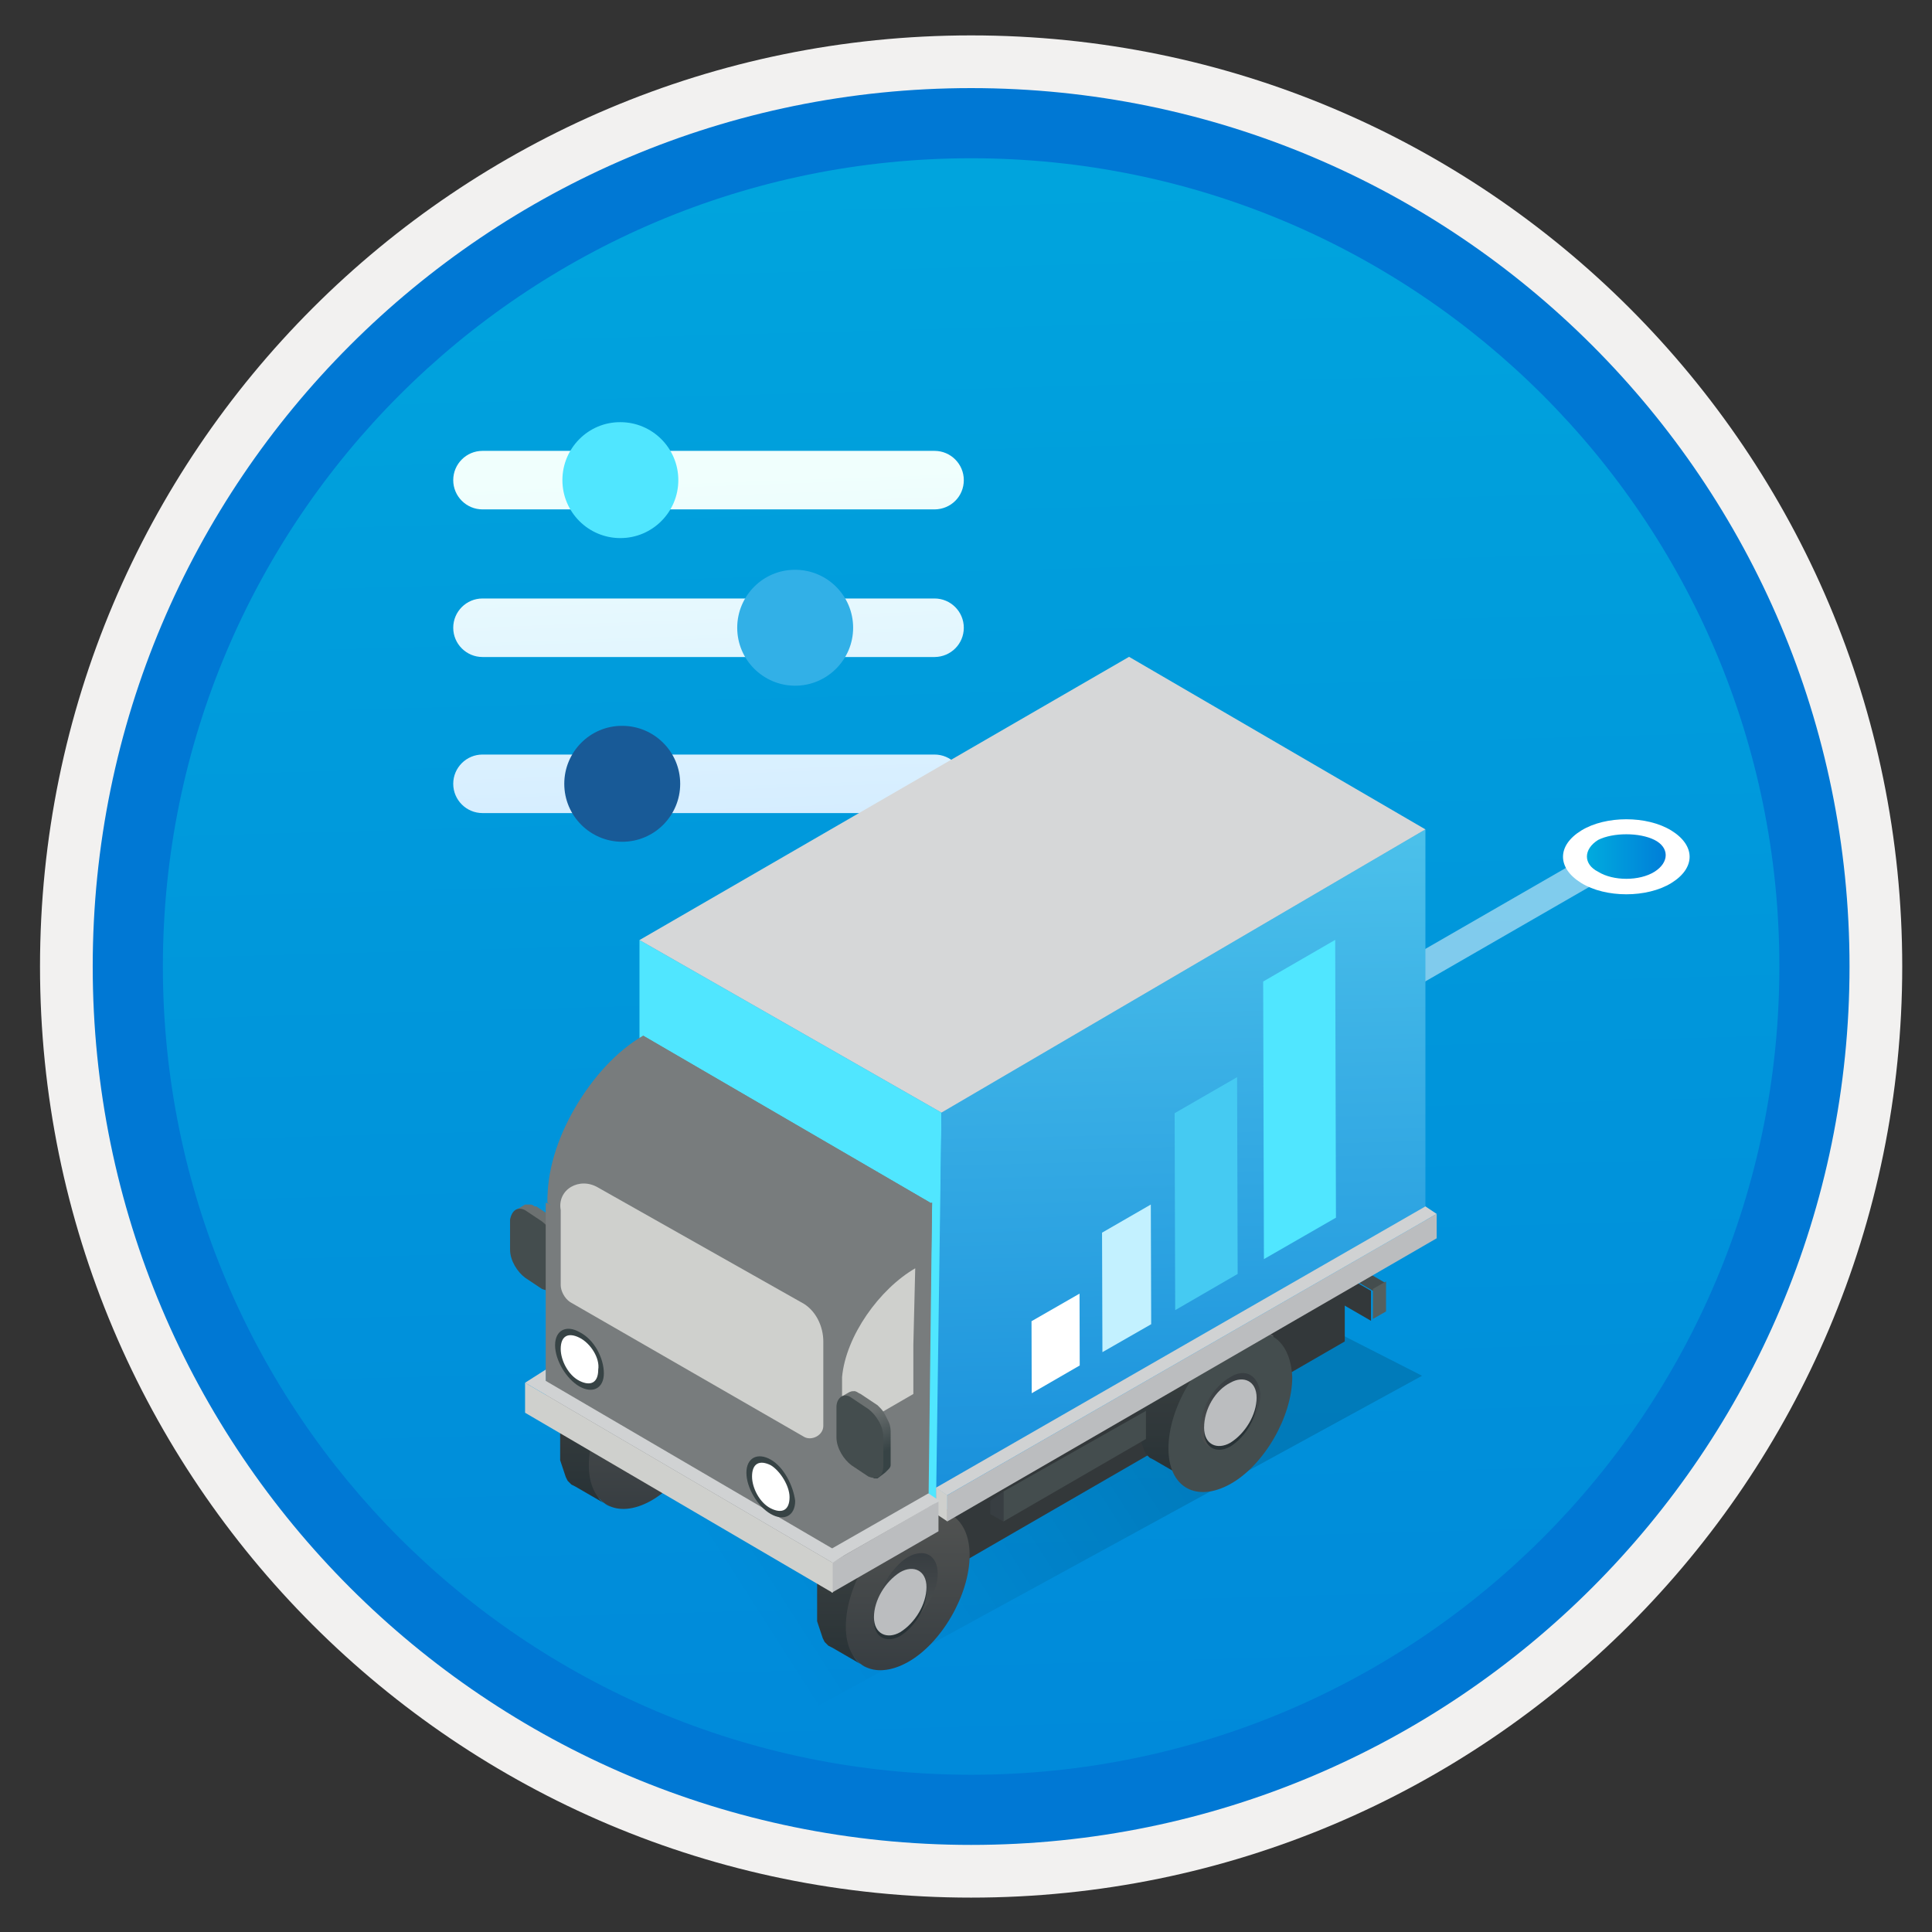 <svg width="103" height="103" viewBox="0 0 103 103" fill="none" xmlns="http://www.w3.org/2000/svg">
<rect x="0" y="0" width="103" height="103" fill="#333333" stroke="none"/>
<path d="M51.773 98.337C25.923 98.337 4.963 77.387 4.963 51.527C4.963 25.667 25.923 4.717 51.773 4.717C77.623 4.717 98.583 25.677 98.583 51.527C98.583 77.377 77.623 98.337 51.773 98.337Z" fill="url(#paint0_linear)"/>
<path fill-rule="evenodd" clip-rule="evenodd" d="M97.673 51.527C97.673 76.877 77.123 97.427 51.773 97.427C26.423 97.427 5.873 76.877 5.873 51.527C5.873 26.177 26.423 5.627 51.773 5.627C77.123 5.627 97.673 26.177 97.673 51.527ZM51.773 1.887C79.193 1.887 101.413 24.107 101.413 51.527C101.413 78.947 79.183 101.167 51.773 101.167C24.353 101.167 2.133 78.937 2.133 51.527C2.133 24.107 24.353 1.887 51.773 1.887Z" fill="#F2F1F0"/>
<path fill-rule="evenodd" clip-rule="evenodd" d="M94.863 51.527C94.863 75.327 75.573 94.617 51.773 94.617C27.973 94.617 8.683 75.327 8.683 51.527C8.683 27.727 27.973 8.437 51.773 8.437C75.573 8.437 94.863 27.727 94.863 51.527ZM51.773 4.697C77.633 4.697 98.603 25.667 98.603 51.527C98.603 77.387 77.633 98.357 51.773 98.357C25.913 98.357 4.943 77.387 4.943 51.527C4.943 25.667 25.903 4.697 51.773 4.697Z" fill="#0078D4"/>
<path d="M51.383 25.597C51.383 24.737 50.683 24.037 49.823 24.037H25.723C24.863 24.037 24.163 24.737 24.163 25.597C24.163 26.457 24.863 27.157 25.723 27.157H49.833C50.693 27.147 51.383 26.467 51.383 25.597Z" fill="url(#paint1_linear)"/>
<path d="M29.983 25.597C29.983 27.307 31.373 28.687 33.073 28.687C34.783 28.687 36.163 27.297 36.163 25.597C36.163 23.887 34.773 22.507 33.073 22.507C31.373 22.497 29.983 23.887 29.983 25.597Z" fill="#50E6FF"/>
<path d="M51.383 33.467C51.383 32.607 50.683 31.907 49.823 31.907H25.723C24.863 31.907 24.163 32.607 24.163 33.467C24.163 34.327 24.863 35.027 25.723 35.027H49.833C50.693 35.017 51.383 34.327 51.383 33.467Z" fill="url(#paint2_linear)"/>
<path d="M39.303 33.467C39.303 35.177 40.693 36.557 42.393 36.557C44.093 36.557 45.483 35.167 45.483 33.467C45.483 31.757 44.093 30.377 42.393 30.377C40.693 30.367 39.303 31.757 39.303 33.467Z" fill="#32B0E7"/>
<path d="M51.383 41.787C51.383 40.927 50.683 40.227 49.823 40.227H25.723C24.863 40.227 24.163 40.927 24.163 41.787C24.163 42.647 24.863 43.347 25.723 43.347H49.833C50.693 43.347 51.383 42.657 51.383 41.787Z" fill="url(#paint3_linear)"/>
<path d="M30.083 41.787C30.083 43.497 31.473 44.877 33.173 44.877C34.883 44.877 36.263 43.487 36.263 41.787C36.263 40.077 34.873 38.697 33.173 38.697C31.473 38.687 30.083 40.077 30.083 41.787Z" fill="#185A97"/>
<path opacity="0.5" fill-rule="evenodd" clip-rule="evenodd" d="M87.778 45.527L42.208 71.787L41.459 70.487L87.029 44.227L87.778 45.527Z" fill="white"/>
<path d="M84.303 44.277C83.003 45.077 83.003 46.277 84.303 47.077C85.603 47.877 87.803 47.877 89.103 47.077C90.403 46.277 90.403 45.077 89.103 44.277C87.803 43.477 85.603 43.477 84.303 44.277Z" fill="white"/>
<path d="M85.203 44.777C84.403 45.277 84.403 46.077 85.203 46.477C86.003 46.977 87.403 46.977 88.203 46.477C89.003 45.977 89.003 45.177 88.203 44.777C87.403 44.377 86.003 44.377 85.203 44.777Z" fill="url(#paint4_linear)"/>
<path d="M27.493 64.517L27.993 64.217H28.093C28.093 64.217 28.193 64.217 28.293 64.217C28.393 64.217 28.493 64.317 28.493 64.317H28.593L29.493 64.917L29.593 65.017C29.693 65.117 29.793 65.217 29.893 65.417C29.893 65.417 29.993 65.617 30.093 65.817C30.193 66.017 30.193 66.317 30.193 66.317V66.417V67.917V68.017V68.117C30.193 68.117 30.193 68.217 30.093 68.317C30.093 68.417 29.893 68.517 29.893 68.517L29.493 68.817H29.293L27.593 64.617L27.493 64.517Z" fill="url(#paint5_linear)"/>
<path d="M27.993 64.517L28.893 65.117C29.293 65.417 29.693 66.017 29.693 66.617V68.117C29.693 68.717 29.393 68.917 28.893 68.717L27.993 68.117C27.593 67.817 27.193 67.217 27.193 66.617V65.017C27.293 64.517 27.593 64.317 27.993 64.517Z" fill="#444D4E"/>
<path opacity="0.15" d="M23.693 83.116L58.093 64.316L75.813 73.346L41.413 92.146L23.693 83.116Z" fill="url(#paint6_linear)"/>
<path d="M37.393 72.317L35.693 71.317L35.493 71.217L35.193 71.117H34.893H34.693L34.393 71.217L34.093 71.317L33.693 71.417L33.393 71.517L33.193 71.617L33.093 71.717L32.993 71.817L32.693 71.917L32.593 72.017L32.493 72.117L32.293 72.217L32.093 72.417L31.993 72.617L31.893 72.717L31.693 73.017L31.593 73.217L31.493 73.317L31.393 73.517L31.293 73.717L31.193 73.917L31.093 74.117L30.993 74.317L30.893 74.517L30.793 74.717L30.693 75.017V75.217L30.593 75.417L30.493 75.617L30.293 75.817L30.193 76.017V76.217V76.417V76.617V76.817V77.017V77.217V77.617V77.917L30.293 78.217L30.393 78.517L30.493 78.817L30.593 79.017L30.793 79.217L30.993 79.317L32.693 80.317L37.393 72.317Z" fill="url(#paint7_linear)"/>
<path d="M37.263 72.346L35.363 71.246L35.163 71.146L34.863 71.046H34.563H34.263H33.963L33.663 71.146L33.363 71.246L33.063 71.446L32.863 71.646L32.663 71.746L32.563 71.846L32.463 71.946L32.363 72.046L32.263 72.146L32.163 72.246L32.063 72.346L31.963 72.446L31.863 72.546L31.763 72.746L31.663 72.946L31.563 73.146L31.463 73.346L31.363 73.546L30.863 73.946L30.763 74.146L30.663 74.346L30.563 74.546L30.463 74.746L30.363 74.946L30.163 75.046L30.063 75.246L29.963 75.446L29.863 75.646V75.846V76.046V76.346V76.546V76.746V76.946V77.146V77.546V77.846L29.963 78.146L30.063 78.446L30.163 78.746L30.263 78.946L30.463 79.146L30.663 79.246L32.563 80.346C31.963 80.046 31.563 79.746 31.563 78.246C31.663 75.246 33.463 73.346 34.863 72.546C36.363 71.846 36.763 72.046 37.263 72.346Z" fill="url(#paint8_linear)"/>
<path d="M34.693 72.417C32.893 73.417 31.393 76.017 31.393 78.117C31.393 80.217 32.893 81.017 34.693 80.017C36.493 79.017 37.993 76.417 37.993 74.317C37.993 72.217 36.493 71.317 34.693 72.417Z" fill="url(#paint9_linear)"/>
<path d="M34.693 74.416C33.893 74.916 33.093 76.117 33.093 77.117C33.093 78.117 33.793 78.516 34.693 78.016C35.493 77.516 36.293 76.317 36.293 75.317C36.293 74.317 35.593 73.817 34.693 74.416Z" fill="url(#paint10_linear)"/>
<path d="M34.693 74.816C35.393 74.416 36.093 74.716 36.093 75.616C36.093 76.516 35.493 77.516 34.693 78.016C33.993 78.416 33.293 78.116 33.293 77.216C33.293 76.216 33.993 75.216 34.693 74.816Z" fill="#283236"/>
<path d="M34.693 75.316C35.393 74.916 36.093 75.216 36.093 76.116C36.093 77.016 35.493 78.016 34.693 78.516C33.993 78.916 33.293 78.616 33.293 77.716C33.293 76.816 33.893 75.816 34.693 75.316Z" fill="#BBBDBF"/>
<path d="M34.693 75.617C35.293 75.217 35.793 75.517 35.793 76.217C35.793 76.917 35.293 77.817 34.693 78.117C34.093 78.517 33.593 78.217 33.593 77.517C33.593 76.817 33.993 76.017 34.693 75.617Z" fill="url(#paint11_linear)"/>
<path d="M34.693 76.117C35.093 75.916 35.393 76.117 35.393 76.516C35.393 76.916 35.093 77.416 34.693 77.617C34.293 77.817 33.993 77.617 33.993 77.217C33.993 76.917 34.293 76.416 34.693 76.117Z" fill="#BBBDBF"/>
<path d="M57.293 59.617L73.093 68.817V70.417L57.193 61.217L57.293 59.617Z" fill="#33383A"/>
<path d="M73.893 68.417L73.193 68.817L57.293 59.617L57.993 59.217L73.893 68.417Z" fill="#444D4E"/>
<path d="M71.693 68.916L64.993 68.416V68.916L44.093 74.716V74.216L44.693 84.516V87.117L71.693 71.516V68.916Z" fill="#33383A"/>
<path d="M67.893 71.217L66.193 70.217L65.893 70.117L65.693 70.017H65.393H65.093H64.793L64.493 70.117L64.193 70.217L63.893 70.417L63.693 70.517L63.593 70.617L63.393 70.717L63.293 70.817L63.193 70.917L62.993 71.017L62.893 71.117L62.793 71.217L62.693 71.317L62.593 71.517L62.493 71.717L62.393 71.817L62.293 72.017L62.193 72.217L62.093 72.417L61.993 72.617L61.893 72.817L61.793 73.017L61.693 73.217L61.593 73.417L61.493 73.617L61.393 73.817L61.293 74.017L61.193 74.217L61.093 74.417V74.617V74.817V75.017V75.217V75.417V75.617V75.817V76.217L61.193 76.617L61.293 76.917L61.393 77.217L61.493 77.517L61.593 77.717L61.793 77.917L61.993 78.017L63.693 79.017L67.893 71.217Z" fill="url(#paint12_linear)"/>
<path d="M67.593 71.116L65.693 70.016L65.493 69.916L65.193 69.816H64.893H64.593H64.293L63.993 69.916L63.693 70.116L63.393 70.316L63.193 70.416L62.993 70.516L62.893 70.616L62.793 70.716L62.693 70.816L62.593 70.916L62.493 71.016L62.393 71.116L62.293 71.216L62.193 71.316L62.093 71.516L61.993 71.716L61.893 71.916L61.793 72.116L61.693 72.316L61.593 72.516L61.493 72.716L61.393 72.916L61.293 73.116L61.193 73.316L61.093 73.516L60.993 73.716L60.893 73.916L60.793 74.116L60.693 74.316V74.516V74.716V74.916V75.116V75.316V75.516V75.716V76.116V76.416L60.793 76.716L60.893 77.016L60.993 77.316L61.093 77.516L61.293 77.716L61.493 77.816L63.393 78.916C62.793 78.616 62.393 78.316 62.393 76.816C62.393 75.216 64.293 71.916 65.693 71.116C66.593 70.516 66.993 70.716 67.593 71.116Z" fill="url(#paint13_linear)"/>
<path d="M65.593 71.516C63.793 72.516 62.293 75.116 62.293 77.216C62.293 79.316 63.793 80.116 65.593 79.116C67.393 78.116 68.893 75.516 68.893 73.416C68.793 71.316 67.393 70.416 65.593 71.516Z" fill="#444D4E"/>
<path d="M65.593 73.416C64.693 73.916 63.993 75.116 63.993 76.116C63.993 77.116 64.693 77.516 65.593 77.016C66.493 76.516 67.193 75.316 67.193 74.316C67.093 73.316 66.393 72.916 65.593 73.416Z" fill="url(#paint14_linear)"/>
<path d="M65.593 73.916C66.293 73.516 66.993 73.817 66.993 74.716C66.993 75.617 66.393 76.617 65.593 77.117C64.893 77.516 64.193 77.216 64.193 76.317C64.193 75.317 64.793 74.317 65.593 73.916Z" fill="#283236"/>
<path d="M65.593 73.717C66.293 73.317 66.993 73.617 66.993 74.517C66.993 75.417 66.393 76.417 65.593 76.917C64.893 77.317 64.193 77.017 64.193 76.117C64.193 75.117 64.793 74.117 65.593 73.717Z" fill="#BBBDBF"/>
<path d="M50.193 59.317L34.093 50.117V71.617L49.993 80.717L50.193 59.317Z" fill="#50E6FF"/>
<path d="M50.793 80.717L49.093 79.717L48.893 79.617L48.593 79.517H48.293H47.993L47.693 79.617L47.393 79.717L47.093 79.817L46.793 79.917L46.693 80.017L46.493 80.117L46.393 80.217L46.193 80.317L46.093 80.417L45.993 80.517L45.893 80.617L45.793 80.717L45.693 80.917L45.593 81.017L45.493 81.217L45.393 81.417L45.293 81.517L45.193 81.717L45.093 81.917L44.993 82.117L44.893 82.317L44.793 82.517L44.693 82.717L44.593 82.917L44.493 83.117L44.393 83.317L44.293 83.517L44.193 83.717V83.917L44.093 84.117V84.317V84.517V84.717V84.917V85.117V85.317V85.717V86.017L44.193 86.317L44.293 86.617L44.393 86.917L44.493 87.117L44.693 87.317L44.893 87.417L46.593 88.417L50.793 80.717Z" fill="url(#paint15_linear)"/>
<path d="M50.463 81.237L48.563 80.136L48.363 80.037L48.063 79.936H47.763H47.463H47.163L46.863 80.037L46.563 80.136L46.263 80.337L46.063 80.436L45.863 80.537L45.763 80.636L45.663 80.737L45.563 80.837L45.463 80.936L45.363 81.037L45.263 81.136L45.163 81.237L45.063 81.337L44.963 81.537L44.863 81.737L44.763 81.936L44.663 82.136L44.563 82.337L44.463 82.537L44.363 82.737L44.263 82.936L44.163 83.136L44.063 83.337L43.963 83.537L43.863 83.737L43.763 83.936L43.663 84.136L43.563 84.337V84.537V84.737V84.936V85.136V85.337V85.537V85.737V86.136V86.436L43.663 86.737L43.763 87.037L43.863 87.337L43.963 87.537L44.163 87.737L44.363 87.837L46.263 88.936C45.663 88.636 45.263 88.337 45.263 86.837C45.363 83.837 47.163 81.936 48.563 81.136C49.463 80.636 49.863 80.837 50.463 81.237Z" fill="url(#paint16_linear)"/>
<path d="M48.393 81.016C46.593 82.016 45.093 84.616 45.093 86.716C45.093 88.816 46.593 89.616 48.393 88.616C50.193 87.616 51.693 85.016 51.693 82.916C51.693 80.816 50.193 79.916 48.393 81.016Z" fill="url(#paint17_linear)"/>
<path d="M48.393 83.016C47.593 83.516 46.793 84.716 46.793 85.716C46.793 86.716 47.493 87.117 48.393 86.617C49.193 86.117 49.993 84.916 49.993 83.916C49.993 82.916 49.293 82.516 48.393 83.016Z" fill="url(#paint18_linear)"/>
<path d="M47.993 84.017C48.693 83.617 49.393 83.917 49.393 84.817C49.393 85.717 48.793 86.717 47.993 87.217C47.293 87.617 46.593 87.317 46.593 86.417C46.593 85.517 47.193 84.417 47.993 84.017Z" fill="#283236"/>
<path d="M47.993 83.816C48.693 83.416 49.393 83.716 49.393 84.616C49.393 85.516 48.793 86.516 47.993 87.016C47.293 87.416 46.593 87.116 46.593 86.216C46.593 85.316 47.193 84.316 47.993 83.816Z" fill="#BBBDBF"/>
<path d="M47.993 84.617C48.393 84.416 48.693 84.617 48.693 85.016C48.693 85.416 48.393 85.916 47.993 86.117C47.593 86.317 47.293 86.117 47.293 85.717C47.293 85.317 47.593 84.916 47.993 84.617Z" fill="#BBBDBF"/>
<path d="M50.193 59.317L75.993 44.217V65.817L49.893 80.817L50.193 59.317Z" fill="url(#paint19_linear)"/>
<path d="M76.593 64.717L50.493 79.717V81.117L76.593 66.017V64.717Z" fill="#BBBDBF"/>
<path d="M76.593 64.716L50.493 79.716L49.893 79.316L75.993 64.316L76.593 64.716Z" fill="#D0D2D3"/>
<path d="M50.503 81.107V79.707L49.903 79.307V80.707L50.503 81.107Z" fill="#CFD0CD"/>
<path d="M75.993 44.217L50.193 59.317L34.093 50.117L60.193 35.017L75.993 44.217Z" fill="#D6D7D8"/>
<path d="M52.693 81.517L53.393 81.917L60.993 77.617L60.293 77.217L52.693 81.517Z" fill="#33383A"/>
<path d="M53.493 79.517V81.117L61.093 76.717V75.217L53.493 79.517Z" fill="#444D4E"/>
<path d="M53.493 79.517V81.117L52.793 80.717V80.017L53.493 79.517Z" fill="#383E42"/>
<path d="M73.893 69.916L73.193 70.316V68.716L73.893 68.316V69.916Z" fill="#556060"/>
<path d="M49.693 64.117L44.033 72.037L43.983 84.417L49.483 81.717L49.693 64.117Z" fill="#787C7D"/>
<path d="M29.193 64.117C29.193 60.817 31.493 56.817 34.293 55.217L49.593 64.117C46.793 65.817 44.193 69.517 44.193 72.917L29.193 64.117Z" fill="#787C7D"/>
<path d="M34.293 55.217C31.493 56.917 29.093 60.817 29.193 64.117L29.393 64.217L29.093 64.117V75.917L44.093 84.717V72.917H44.193C44.193 69.617 46.793 65.817 49.593 64.117L34.293 55.217Z" fill="#787C7D"/>
<path d="M49.493 64.117C46.093 65.017 44.393 68.817 44.093 71.917C44.093 72.117 44.293 72.817 44.293 72.817L49.593 69.917L49.693 64.117H49.493Z" fill="#787C7D"/>
<path d="M50.033 80.037L44.333 83.317V84.917L50.033 81.637V80.037Z" fill="#BBBDBF"/>
<path d="M27.993 73.717L44.393 83.317V84.917L27.993 75.317V73.717Z" fill="#CFD0CD"/>
<path d="M50.093 80.017L44.493 83.217L43.893 82.817L49.493 79.617L50.093 80.017Z" fill="#D0D2D3"/>
<path d="M27.993 73.717L44.393 83.317L44.993 82.917L29.093 73.617V73.017L27.993 73.717Z" fill="#D0D2D3"/>
<path d="M31.893 63.316L42.693 69.416C43.493 69.817 43.893 70.716 43.893 71.516V76.016C43.893 76.516 43.293 76.817 42.893 76.617L30.393 69.416C30.093 69.216 29.893 68.817 29.893 68.516V64.516C29.693 63.416 30.893 62.717 31.893 63.316Z" fill="#CFD0CD"/>
<path d="M41.093 77.817C40.393 77.416 39.793 77.716 39.793 78.516C39.793 79.317 40.393 80.317 41.093 80.716C41.793 81.117 42.393 80.817 42.393 80.016C42.293 79.216 41.793 78.216 41.093 77.817Z" fill="#374345"/>
<path d="M41.093 78.116C40.493 77.816 40.093 78.016 40.093 78.716C40.093 79.317 40.493 80.116 41.093 80.416C41.693 80.716 42.093 80.516 42.093 79.816C42.093 79.216 41.593 78.416 41.093 78.116Z" fill="white"/>
<path d="M30.893 71.017C30.193 70.617 29.593 70.917 29.593 71.717C29.593 72.517 30.193 73.517 30.893 73.917C31.593 74.317 32.193 74.017 32.193 73.217C32.193 72.417 31.693 71.417 30.893 71.017Z" fill="#374345"/>
<path d="M30.893 71.317C30.293 71.017 29.893 71.217 29.893 71.917C29.893 72.517 30.293 73.317 30.893 73.617C31.493 73.917 31.893 73.717 31.893 73.017C31.993 72.417 31.493 71.617 30.893 71.317Z" fill="white"/>
<path d="M48.793 67.617C46.893 68.717 45.093 71.217 44.893 73.417C44.893 73.517 44.893 73.917 44.893 73.917V76.517L48.693 74.317V71.717L48.793 67.617Z" fill="#CFD0CD"/>
<path d="M44.813 74.487L45.283 74.216L45.393 74.177C45.393 74.177 45.443 74.166 45.543 74.166C45.643 74.166 45.763 74.257 45.763 74.257L45.883 74.317L46.783 74.916L46.883 75.016C46.983 75.117 47.083 75.216 47.183 75.416C47.183 75.416 47.283 75.617 47.383 75.817C47.483 76.016 47.483 76.317 47.483 76.317V76.416V77.916V78.016V78.117C47.483 78.117 47.483 78.216 47.383 78.317C47.283 78.416 47.183 78.516 47.183 78.516L46.783 78.817H46.583L44.883 74.617L44.813 74.487Z" fill="url(#paint20_linear)"/>
<path d="M45.393 74.517L46.293 75.117C46.693 75.417 47.093 76.017 47.093 76.617V78.117C47.093 78.717 46.793 78.917 46.293 78.717L45.393 78.117C44.993 77.817 44.593 77.217 44.593 76.617V75.017C44.593 74.517 44.993 74.217 45.393 74.517Z" fill="#444D4E"/>
<path d="M57.553 68.967L57.563 72.797L55.003 74.277L54.993 70.437L57.553 68.967Z" fill="white"/>
<path d="M61.353 64.217L61.373 70.597L58.773 72.087L58.753 65.717L61.353 64.217Z" fill="#C3F1FF"/>
<path d="M65.953 57.427L65.983 67.917L62.653 69.847L62.623 59.347L65.953 57.427Z" fill="#45CAF2"/>
<path d="M71.183 50.107L71.223 64.917L67.383 67.127L67.343 52.327L71.183 50.107Z" fill="#50E6FF"/>
<defs>
<linearGradient id="paint0_linear" x1="50.003" y1="-13.266" x2="53.986" y2="132.501" gradientUnits="userSpaceOnUse">
<stop stop-color="#00ABDE"/>
<stop offset="1" stop-color="#007ED8"/>
</linearGradient>
<linearGradient id="paint1_linear" x1="38.49" y1="45.655" x2="37.771" y2="25.421" gradientUnits="userSpaceOnUse">
<stop stop-color="#D2EBFF"/>
<stop offset="1" stop-color="#F0FFFD"/>
</linearGradient>
<linearGradient id="paint2_linear" x1="38.21" y1="45.664" x2="37.491" y2="25.43" gradientUnits="userSpaceOnUse">
<stop stop-color="#D2EBFF"/>
<stop offset="1" stop-color="#F0FFFD"/>
</linearGradient>
<linearGradient id="paint3_linear" x1="37.915" y1="45.675" x2="37.196" y2="25.441" gradientUnits="userSpaceOnUse">
<stop stop-color="#D2EBFF"/>
<stop offset="1" stop-color="#F0FFFD"/>
</linearGradient>
<linearGradient id="paint4_linear" x1="84.606" y1="45.667" x2="88.806" y2="45.667" gradientUnits="userSpaceOnUse">
<stop stop-color="#00ABDE"/>
<stop offset="1" stop-color="#007ED8"/>
</linearGradient>
<linearGradient id="paint5_linear" x1="29.747" y1="67.453" x2="28.847" y2="65.33" gradientUnits="userSpaceOnUse">
<stop stop-color="#374345"/>
<stop offset="1" stop-color="#6C7171"/>
</linearGradient>
<linearGradient id="paint6_linear" x1="62.556" y1="70.049" x2="34.343" y2="88.075" gradientUnits="userSpaceOnUse">
<stop/>
<stop offset="0.822" stop-opacity="0"/>
</linearGradient>
<linearGradient id="paint7_linear" x1="35.618" y1="70.945" x2="29.35" y2="81.378" gradientUnits="userSpaceOnUse">
<stop stop-color="#58595B"/>
<stop offset="0.37" stop-color="#555657"/>
<stop offset="1" stop-color="#283236"/>
</linearGradient>
<linearGradient id="paint8_linear" x1="33.567" y1="79.998" x2="33.567" y2="71.272" gradientUnits="userSpaceOnUse">
<stop stop-color="#283236"/>
<stop offset="1" stop-color="#424544"/>
</linearGradient>
<linearGradient id="paint9_linear" x1="34.69" y1="80.301" x2="34.69" y2="72.394" gradientUnits="userSpaceOnUse">
<stop stop-color="#383E42"/>
<stop offset="1" stop-color="#505251"/>
</linearGradient>
<linearGradient id="paint10_linear" x1="34.69" y1="74.329" x2="34.69" y2="78.179" gradientUnits="userSpaceOnUse">
<stop stop-color="#383E42"/>
<stop offset="1" stop-color="#4E5151"/>
</linearGradient>
<linearGradient id="paint11_linear" x1="33.867" y1="75.815" x2="35.297" y2="77.646" gradientUnits="userSpaceOnUse">
<stop stop-color="#808184"/>
<stop offset="1" stop-color="#929497"/>
</linearGradient>
<linearGradient id="paint12_linear" x1="66.274" y1="70.035" x2="60.006" y2="80.467" gradientUnits="userSpaceOnUse">
<stop stop-color="#58595B"/>
<stop offset="0.37" stop-color="#555657"/>
<stop offset="1" stop-color="#283236"/>
</linearGradient>
<linearGradient id="paint13_linear" x1="64.14" y1="78.731" x2="64.14" y2="70.004" gradientUnits="userSpaceOnUse">
<stop stop-color="#283236"/>
<stop offset="1" stop-color="#424544"/>
</linearGradient>
<linearGradient id="paint14_linear" x1="65.59" y1="73.399" x2="65.59" y2="77.249" gradientUnits="userSpaceOnUse">
<stop stop-color="#383E42"/>
<stop offset="1" stop-color="#4E5151"/>
</linearGradient>
<linearGradient id="paint15_linear" x1="49.18" y1="79.575" x2="42.912" y2="90.006" gradientUnits="userSpaceOnUse">
<stop stop-color="#58595B"/>
<stop offset="0.37" stop-color="#555657"/>
<stop offset="1" stop-color="#283236"/>
</linearGradient>
<linearGradient id="paint16_linear" x1="47.016" y1="88.87" x2="47.016" y2="80.143" gradientUnits="userSpaceOnUse">
<stop stop-color="#283236"/>
<stop offset="1" stop-color="#424544"/>
</linearGradient>
<linearGradient id="paint17_linear" x1="48.389" y1="88.897" x2="48.389" y2="80.99" gradientUnits="userSpaceOnUse">
<stop stop-color="#383E42"/>
<stop offset="1" stop-color="#505251"/>
</linearGradient>
<linearGradient id="paint18_linear" x1="48.39" y1="82.924" x2="48.39" y2="86.775" gradientUnits="userSpaceOnUse">
<stop stop-color="#383E42"/>
<stop offset="1" stop-color="#4E5151"/>
</linearGradient>
<linearGradient id="paint19_linear" x1="63.743" y1="96.511" x2="62.27" y2="34.155" gradientUnits="userSpaceOnUse">
<stop stop-color="#0078D4"/>
<stop offset="0.848" stop-color="#4DC2EB"/>
</linearGradient>
<linearGradient id="paint20_linear" x1="47.041" y1="77.437" x2="46.14" y2="75.314" gradientUnits="userSpaceOnUse">
<stop stop-color="#374345"/>
<stop offset="1" stop-color="#6C7171"/>
</linearGradient>
</defs>
</svg>
